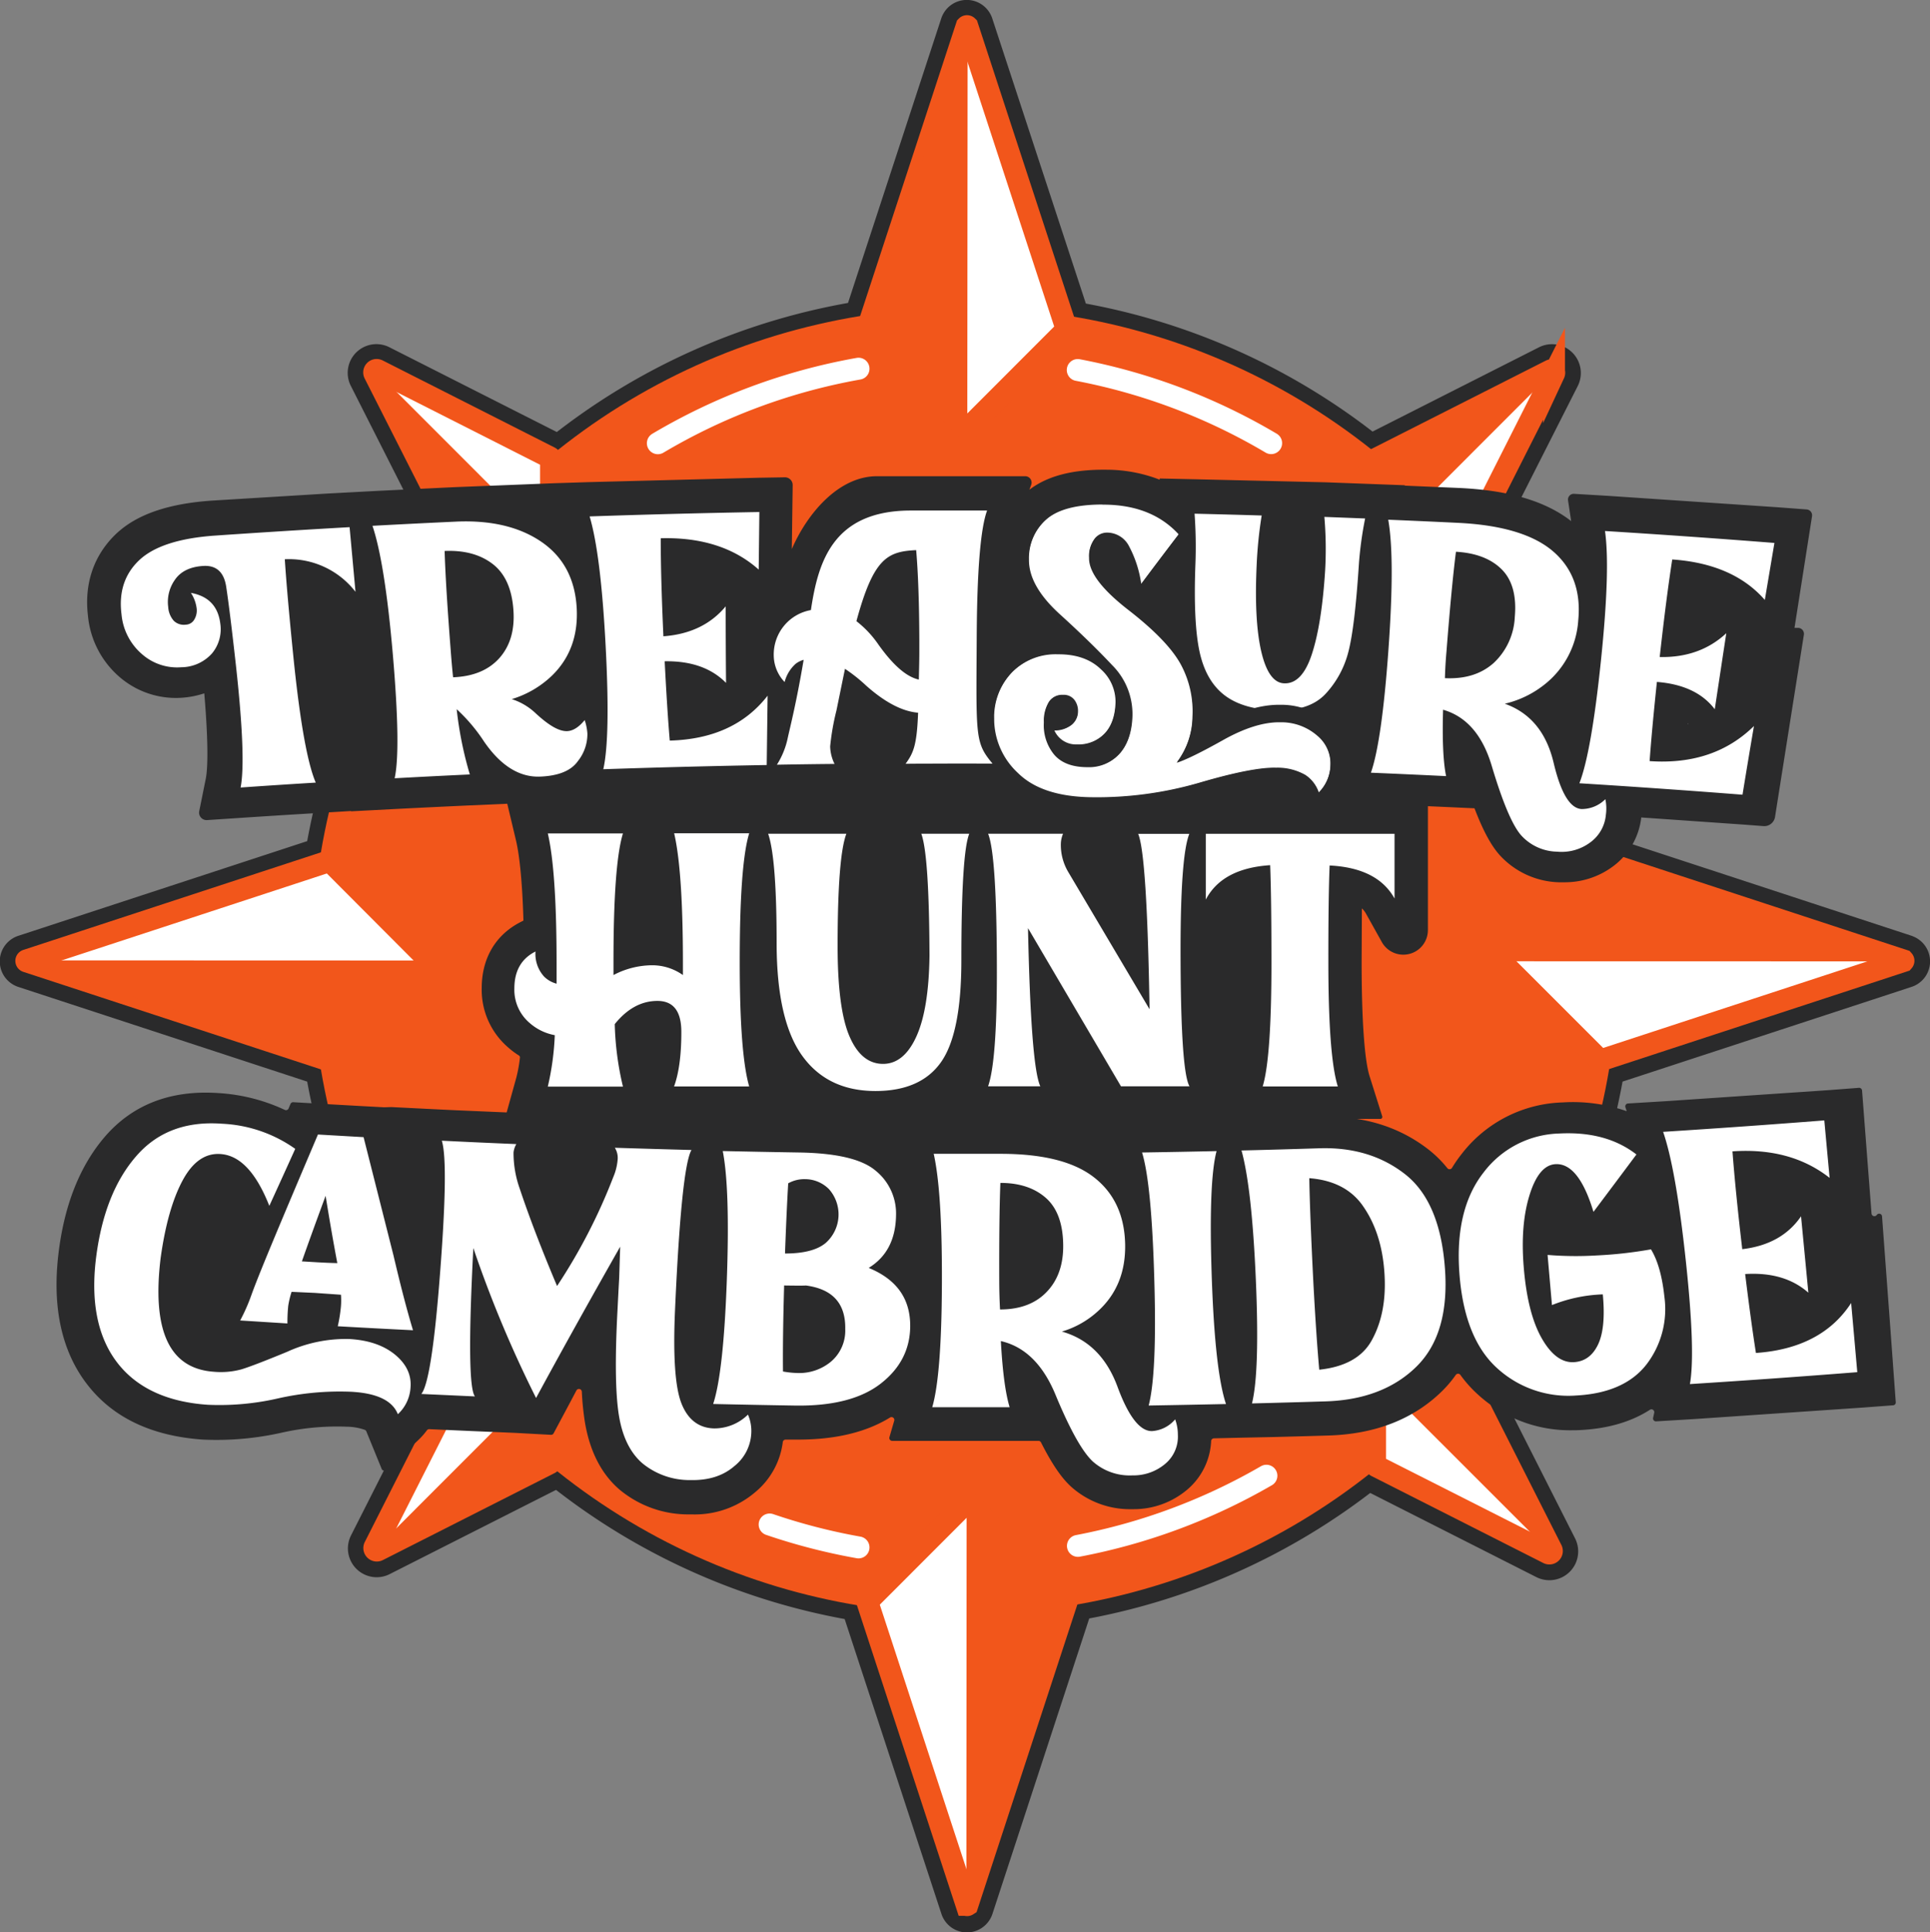 <svg xmlns="http://www.w3.org/2000/svg" viewBox="0 0 440.28 440.66"  xmlns:v="https://vecta.io/nano"><rect x="0" y="0" width="440.28" height="440.66" fill="#808080" stroke="none"/><style><![CDATA[.I{fill:#fff}.J{fill:#f2561b}.K{stroke:#f2561b}.L{stroke-width:5}.M{stroke-miterlimit:10}.N{fill:#2a2a2b}]]></style><path d="M434.98 216.75l-67.9-22.26a148.35 148.35 0 0 0-30.57-68.21 3.18 3.18 0 0 0 .46-.67l19.83-39.15a3.08 3.08 0 0 0-4.14-4.13h0l-39.15 19.82a2.93 2.93 0 0 0-.7.49 148.49 148.49 0 0 0-67.77-30.32l-22-67a2.62 2.62 0 0 0-5 0l-21.92 66.87a148.35 148.35 0 0 0-68.83 30.59 2.85 2.85 0 0 0-.81-.6L87.25 82.32a3.05 3.05 0 0 0-4.1 4.1l19.86 39.22a3 3 0 0 0 .6.82 148.38 148.38 0 0 0-30.45 68.05l-67.9 22.25a2.63 2.63 0 0 0 0 5l67.9 22.25a148.4 148.4 0 0 0 30.35 67.89 2.94 2.94 0 0 0-.47.68l-19.85 39.2a3.07 3.07 0 0 0 2.73 4.44 3 3 0 0 0 1.39-.33l39.2-19.84a3.34 3.34 0 0 0 .66-.45 148.42 148.42 0 0 0 68.23 30.58v.12l22.68 69.09a2.62 2.62 0 0 0 5 0l22.63-69.05a2.74 2.74 0 0 0 .05-.28 148.4 148.4 0 0 0 66.51-29.75 3 3 0 0 0 .63.43l39.16 19.83a3.12 3.12 0 0 0 1.39.33 3.07 3.07 0 0 0 2.74-4.46l-19.82-39.16a3.3 3.3 0 0 0-.31-.48 148.54 148.54 0 0 0 31-68.79l67.9-22.25a2.62 2.62 0 0 0 0-5z" stroke="#2a2a2b" stroke-linejoin="round" stroke-width="7"/><g class="L"><circle cx="220.14" cy="219.15" r="146.5" class="J K"/><g class="M"><path d="M195.85 352.92a136.75 136.75 0 0 1-20.28-5.23m113.33-11.12a136.68 136.68 0 0 1-43 16M195.85 84.09a136.48 136.48 0 0 0-45.78 17m139.91-.02a136.57 136.57 0 0 0-44.12-16.68" fill="none" stroke="#fff" stroke-linecap="round"/><path d="M353.78 84.47l-39.16 19.83a.56.56 0 0 0-.31.51v19.33a.57.57 0 0 0 .57.58h19.34a.59.59 0 0 0 .51-.32l19.78-39.16a.57.57 0 0 0-.73-.77z" class="I K"/></g></g><path d="M314.38 124.72a.08.08 0 0 1-.07-.08V104.5a.1.1 0 0 1 0-.07l40.79-20.64c.06 0 .13 0 .1.1z" class="J"/><path d="M353.94 353.45l-19.82-39.16a.59.59 0 0 0-.52-.31h-19.33a.58.58 0 0 0-.58.58v19.33a.59.59 0 0 0 .31.52l39.16 19.82a.57.57 0 0 0 .78-.78z" class="I K L M"/><path d="M313.69 314.05a.09.09 0 0 1 .08-.08h20.14a.07.07 0 0 1 .07 0l20.65 40.78a.08.08 0 0 1-.11.11z" class="J"/><path d="M86.21 353.58l39.19-19.85a.56.56 0 0 0 .31-.5v-19.36a.57.57 0 0 0-.57-.56H105.8a.55.55 0 0 0-.5.3l-19.85 39.2a.57.57 0 0 0 .76.77z" class="I K L M"/><path d="M125.64 313.31a.09.09 0 0 1 .08.08v20.14a.08.08 0 0 1 0 .07l-40.78 20.64a.08.08 0 0 1-.11-.1z" class="J"/><path d="M85.42 85.19l19.86 39.2a.55.55 0 0 0 .49.31h19.37a.56.56 0 0 0 .56-.55V104.8a.56.56 0 0 0-.3-.5L86.18 84.44a.56.56 0 0 0-.76.75z" class="I K L M"/><path d="M125.7 124.64a.09.09 0 0 1-.08.08h-20.11s-.05 0-.07-.05L84.76 83.89a.08.08 0 0 1 .11-.1z" class="J"/><path d="M220.51 6l-22.64 69.06a.13.13 0 0 0 0 .12l22.64 22.64a.11.11 0 0 0 .17 0l22.63-22.64a.13.13 0 0 0 0-.12L220.68 6a.12.12 0 0 0-.17 0z" class="I K L M"/><path d="M220.66 97.82a.11.11 0 0 1-.17 0l-22.64-22.64a.13.13 0 0 1 0-.12L220.51 6a.12.12 0 0 1 .23 0z" class="J"/><path d="M220.68 434.49l22.64-69.1a.13.13 0 0 0 0-.12l-22.64-22.64a.11.11 0 0 0-.17 0l-22.63 22.64a.13.13 0 0 0 0 .12l22.63 69.06a.12.12 0 0 0 .17.04z" class="I K L M"/><path d="M220.51 342.67a.11.11 0 0 1 .17 0l22.64 22.64a.13.13 0 0 1 0 .12l-22.64 69.06a.12.12 0 0 1-.23 0z" class="J"/><path d="M6.08 219.27l69.06 22.63a.13.13 0 0 0 .13 0l22.64-22.63a.15.15 0 0 0 0-.18l-22.64-22.7a.16.16 0 0 0-.13 0L6.08 219.03a.13.13 0 0 0 0 .24z" class="I K L M"/><path d="M97.91 219.06a.15.15 0 0 1 0 .18l-22.64 22.63a.13.13 0 0 1-.13 0l-69.06-22.6a.13.13 0 0 1 0-.24z" class="J"/><path d="M434.2 219.04l-69.06-22.65a.16.16 0 0 0-.13 0l-22.64 22.64a.14.14 0 0 0 0 .17l22.64 22.63a.13.13 0 0 0 .13 0l69.06-22.63a.12.12 0 0 0 0-.16z" class="I K L M"/><path d="M342.37 219.24a.14.14 0 0 1 0-.17l22.64-22.68a.16.16 0 0 1 .13 0l69.06 22.64a.12.12 0 0 1 0 .23z" class="J"/><path d="M122.61 247.05h184.93v20.66H122.61z" class="N"/><path d="M151.2 328.39l.35.28a17.65 17.65 0 0 1-2.44-3.51 7.65 7.65 0 0 0 2.09 3.23z" class="I"/><path d="M87.63 252.54h0l-5.41-.29-9.27-.52-1.19-.07-4.86-.28a.65.65 0 0 0-.64.41l-.42 1a.64.64 0 0 1-.88.34 41.58 41.58 0 0 0-15.25-3.84c-10.82-.72-19.51 2.66-25.82 10-5.72 6.67-9.27 15.68-10.57 26.78-1.42 12.07.74 22 6.4 29.45 5.86 7.74 14.8 12 26.58 12.81a67.79 67.79 0 0 0 18.15-1.62 57.36 57.36 0 0 1 14.67-1.32 12.68 12.68 0 0 1 4.09.71.62.62 0 0 1 .36.35l3.5 8.57a.66.66 0 0 0 1.06.23l7.25-6.77a17 17 0 0 0 2-2.26.65.65 0 0 1 .56-.27l9.62.43 9.8.41 8.31.45a.65.65 0 0 0 .62-.34l2.21-4.14q1.47-2.74 3-5.65a.66.66 0 0 1 1.23.29 63.4 63.4 0 0 0 .69 6.89c1.11 6.74 3.82 12 8.05 15.56a24.47 24.47 0 0 0 15.69 5.54h.7a21.21 21.21 0 0 0 14.34-5 17.68 17.68 0 0 0 6.37-11.47.65.65 0 0 1 .66-.59h2.85c8.5 0 15.5-1.68 20.9-5a.65.65 0 0 1 1 .75l-1.08 3.7a.66.66 0 0 0 .63.84h9.09q8.9 0 17.77 0h6.51a.65.65 0 0 1 .59.37c3.13 6.21 5.37 8.73 6.91 10.13a20.14 20.14 0 0 0 13.83 5.08h.28a18.87 18.87 0 0 0 12.41-4.53 15.42 15.42 0 0 0 5.37-11 .66.66 0 0 1 .63-.63l6-.14 7.37-.15q6.36-.16 12.72-.35c10.64-.31 19.33-3.68 25.83-10a26.72 26.72 0 0 0 3.25-3.81.65.65 0 0 1 1.07 0 28.11 28.11 0 0 0 3.86 4.34 31.11 31.11 0 0 0 21.58 8.27c.64 0 1.29 0 1.94-.05 6.28-.32 11.57-1.87 15.83-4.61a.65.65 0 0 1 1 .67l-.26 1.18a.66.66 0 0 0 .69.78l8.8-.53 38.45-2.62 6.81-.51a.65.65 0 0 0 .61-.71l-.5-6.81q-.57-7.89-1.16-15.78l-1.47-19.8a.66.66 0 0 0-1.2-.32h0a.66.66 0 0 1-1.2-.31l-2.16-28.07a.67.67 0 0 0-.7-.61l-6.81.52-37 2.51-8.89.54a.66.66 0 0 0-.58.87l.29.89a37.17 37.17 0 0 0-14.63-2 30.2 30.2 0 0 0-23 11.73 30.76 30.76 0 0 0-2.22 3.19.65.65 0 0 1-1.07.07 26 26 0 0 0-4.28-4.24c-6.75-5.25-15-7.77-24.51-7.47q-8.91.27-17.8.48l-2.83.07-2.91.06q-8.55.18-17.09.31l-9.11.14a.66.66 0 0 0-.62.85l1 3.32a.66.66 0 0 1-.94.77c-5.76-3.24-13.31-4.81-22.87-4.79q-7.65 0-15.29 0h-8.62a.65.65 0 0 0-.64.8l1.2 5.27-.41-.37c-4.59-3.9-11.71-5.8-22.4-6l-12.16-.23-12.54-.31-8.13-.21v-.13l-.07.13-9.38-.28-11.1-.35-11.51-.46-13.34-.57-3.74-.18-10.8-.54zm320.19 47.85h-.06z" class="N"/><path d="M47.42 320.39c-9.51-.64-16.5-4-20.89-9.9s-5.89-14-4.56-24.06q1.92-14.5 9.11-22.75c4.77-5.51 11.28-8 19.58-7.39a31.32 31.32 0 0 1 16.69 5.73q-2.94 6.51-5.91 13c-3-7.57-6.66-11.51-11.14-11.82q-5.22-.36-8.66 6.06-3.44 6.42-5 17.68c-2 16.57 2 25.24 12.19 25.92a17.84 17.84 0 0 0 6.28-.56c1.77-.54 5.25-1.87 10.41-4a32.21 32.21 0 0 1 14.13-2.91q6.54.36 10.45 3.55c2.6 2.14 3.79 4.64 3.55 7.52a9 9 0 0 1-2.89 6.08q-1.84-4.65-10.65-5.12a64 64 0 0 0-16.62 1.5 59.82 59.82 0 0 1-16.07 1.47zm46.8-17q-8.58-.42-17.17-.91a33.47 33.47 0 0 0 .73-4.59 17.08 17.08 0 0 0 0-2.6l-6-.42-5.26-.24a20.46 20.46 0 0 0-.77 3.21 37 37 0 0 0-.18 4l-10.78-.68a42.24 42.24 0 0 0 2.63-6c1.88-5.19 7-17.31 15.11-36.41l10.41.6 6.83 27c1.65 7.04 3.14 12.75 4.45 17.04zm-21.86-15.5a145.64 145.64 0 0 0 4.59.19q-1.37-7.25-2.67-15.35-3.35 9.07-5.41 14.95zm85.15 49.67a16.94 16.94 0 0 1-10.92-3.79q-4.24-3.63-5.42-11.07-1.18-7.44-.3-23.94.18-3.64.38-7.28l.23-7.15q-10.56 18.58-19.19 34.51a269.59 269.59 0 0 1-14.31-34.2q-1.62 31.23.36 33.84l-12.22-.56q2.31-2.86 4.14-25.9 2.13-26.72.53-31.86 8.49.42 17 .77a4.76 4.76 0 0 0-.64 1.92 24.25 24.25 0 0 0 1.38 8.15q3.28 9.83 8.55 22.3a128.81 128.81 0 0 0 12.82-24.83 12.8 12.8 0 0 0 1-4 4.32 4.32 0 0 0-.64-2.7q8.75.28 17.48.51-2.31 4.06-3.75 36.51-.71 15.93 1.51 21.4c1.47 3.65 4 5.52 7.43 5.59a10.93 10.93 0 0 0 7.7-3.15 9.47 9.47 0 0 1 .75 4.34 10.18 10.18 0 0 1-3.87 7.42q-3.82 3.31-10 3.17zm23.86-16.99q-9.33-.15-18.68-.36 2.35-7.15 3.11-28.08.76-20.93-.92-29.61 8.7.19 17.41.33c8.57.14 14.39 1.51 17.5 4.18a12.54 12.54 0 0 1 4.62 10.07c-.07 5.53-2.13 9.56-6.24 12.07 6.35 2.61 9.52 7 9.47 13.35-.05 5.24-2.28 9.59-6.74 13.05s-10.98 5.13-19.53 5zm-2.29-34.68q6.38 0 9.26-2.39a8.69 8.69 0 0 0 .77-12.29 7.71 7.71 0 0 0-5.47-2.28 7.51 7.51 0 0 0-3.83.95q-.37 6.14-.73 16.01zm3 27.26a11.33 11.33 0 0 0 7.4-2.53 9.26 9.26 0 0 0 3.34-7.51q.17-8.73-9-9.93-.44.07-4.95 0v.36q-.33 11.61-.25 19.26a21.93 21.93 0 0 0 3.46.35zm76.26 23.34a12.65 12.65 0 0 1-9-3.13c-2.36-2.14-5.25-7.26-8.6-15.37-2.86-6.85-7-10.89-12.42-12.13q.56 10.32 2 15.08-8.83 0-17.65 0 2.12-7.29 2.2-28.21.08-20.92-1.87-29.58h15.2c9.52 0 16.58 1.71 21.23 5.26s7.08 8.65 7.24 15.28c.14 6.3-1.89 11.41-6.16 15.31a21 21 0 0 1-8.27 4.69q9 2.54 12.71 12.64c2.49 6.75 5.12 10.11 7.85 10.06a7.53 7.53 0 0 0 5.28-2.68 10.15 10.15 0 0 1 .62 3.52 8.06 8.06 0 0 1-2.83 6.58 11.19 11.19 0 0 1-7.53 2.68zm-30.21-37.84q6.87 0 10.7-4.06c2.55-2.68 3.78-6.27 3.71-10.74q-.11-7.29-4-10.68-3.89-3.39-10.33-3.38-.31 7.86-.26 22.65.02 3.26.18 6.21zm51.55 21.57q-8.82.19-17.64.34 1.89-7.25 1.3-28.17-.61-22.42-2.81-29.54 8.49-.13 17-.32-1.87 7-1.08 29.33.75 20.98 3.23 28.36zm5.93-.14q1.78-7.26.88-28.17-.9-20.91-3.27-29.52 8.85-.21 17.7-.5c7.7-.25 14.2 1.7 19.56 5.87s8.42 11.36 9.15 21.59c.71 9.89-1.44 17.35-6.51 22.34s-12 7.65-20.68 7.92q-8.41.26-16.83.47zm15.34-7.69c5.78-.61 9.75-2.8 11.88-6.53 2.4-4.23 3.39-9.37 3-15.42-.4-6.39-2.16-11.67-5.24-15.85-2.66-3.52-6.63-5.47-11.91-5.88q.15 8.43.94 24 .64 11.95 1.33 19.68zm78.74-16.63a20.73 20.73 0 0 1-4.08 15.42c-3.36 4.32-8.71 6.7-16 7.09a24.08 24.08 0 0 1-18.1-6.25c-5-4.54-7.86-11.76-8.59-21.66-.71-9.7 1.14-17.33 5.48-22.9a22.38 22.38 0 0 1 17.29-8.94c7.13-.38 13 1.2 17.62 4.78q-4.88 6.55-9.8 13.09-3.37-11.16-8.66-10.88c-2.53.14-4.49 2.46-5.91 7s-1.88 10-1.33 16.62q.87 10.44 4.1 16.1 3.23 5.66 7.32 5.44 3.69-.21 5.51-4 1.82-3.79 1.1-11.46a34.1 34.1 0 0 0-11.6 2.44l-1-11.44a79 79 0 0 0 11.17.12 96.44 96.44 0 0 0 12.42-1.39q2.31 3.78 3.06 10.82zm5.82 19.91q1.3-7.32-.94-28.17-2.24-20.85-5.17-29.36 18.39-1.17 36.77-2.61.6 6.56 1.21 13.11c-5.94-4.66-13.3-6.66-22.16-6.05q.66 8.87 2.23 22.31 9-1.06 13.41-7.5.84 8.72 1.67 17.42c-3.65-3.21-8.44-4.62-14.42-4.25q1.37 11.13 2.46 18c10-.69 17.25-4.52 21.72-11.39q.71 7.88 1.4 15.77-19.11 1.51-38.18 2.72z" class="I"/><path d="M103.59 111.11l-17 .82-11.82.63-26.21 1.6c-10.18.67-17.42 3.17-22.12 7.64-5 4.79-7.25 11.22-6.38 18.6a21 21 0 0 0 7.28 14.06 19.65 19.65 0 0 0 14.2 4.67 20.56 20.56 0 0 0 5.06-1c1.08 12.81.7 17.67.34 19.48l-1.5 7.43a1.71 1.71 0 0 0 1.78 2l7.57-.5q8.56-.57 17.15-1.08l8.14-.49v.07l9.9-.52q8.6-.44 17.17-.83l8.57-.38 2 8.41c.65 2.79 1.39 8.12 1.69 18.24l-.59.3c-5.76 2.92-8.93 8.29-8.93 15.11a17.33 17.33 0 0 0 6.07 13.55 17.78 17.78 0 0 0 2.44 1.82.49.49 0 0 1 .21.46 32.35 32.35 0 0 1-.82 4.56l-2.48 8.93a.45.45 0 0 0 .44.57h64.57a.45.45 0 0 0 .44-.57l-1.65-5.72a.45.45 0 0 1 .75-.44c5.08 5.08 11.87 7.74 19.9 7.74a27.6 27.6 0 0 0 14.19-3.47 1 1 0 0 1 1.38 1.13 1 1 0 0 0 .9 1.26h52a.47.47 0 0 1 .39.22l1.71 2.88-.05-2.64a.46.46 0 0 1 .46-.46h44.15a.45.45 0 0 0 .43-.59l-2.89-9.17c-.68-2.14-1.81-8.4-1.81-26.25l.06-12a4.86 4.86 0 0 1 1 1.31l3.54 6.35a5.61 5.61 0 0 0 10.52-2.73v-28.24l4.32.19 6.31.29c1.94 5.08 3.78 8.48 5.74 10.67a19 19 0 0 0 13.44 6.2h1.23a18.38 18.38 0 0 0 11.23-3.66 16.06 16.06 0 0 0 6.4-11.12l23.27 1.62 4.61.35a2.48 2.48 0 0 0 2.64-2.09l.72-4.57q1.24-7.83 2.48-15.67l3.38-21.31a1.36 1.36 0 0 0-1.28-1.57h-.86l4-25.47a1.34 1.34 0 0 0-1.22-1.54l-6.66-.5-38.78-2.61-7.62-.45a1.31 1.31 0 0 0-1.38 1.51l.71 4.71c-5.83-4.55-14.13-7-25.33-7.55l-12.63-.54v-.09l-18-.67-29.66-.69-8.25-.18v.27a33.66 33.66 0 0 0-12.05-2.27c-7.74-.1-13.53 1.4-17.67 4.56l.4-1.08a1.46 1.46 0 0 0-1.37-2h-33.8c-8.74 0-15.9 8.46-19.43 16.62l.2-14.6a1.76 1.76 0 0 0-1.78-1.77l-5.93.1-38.84 1-7.89.25m33.12 49.88h0zm225.5 5.05v-.19l.16.16z" class="N"/><path d="M140.24 233.57a68.13 68.13 0 0 0 1.87 14.25h-17.14a62.34 62.34 0 0 0 1.59-11.73 11.89 11.89 0 0 1-5.69-2.74 9.92 9.92 0 0 1-3.53-7.92q0-6 4.82-8.42a7.67 7.67 0 0 0 2 5.76 6.38 6.38 0 0 0 2.81 1.58v-4.68q0-21-2-29.59h17.14q-2.16 7-2.16 29.3v3a19.1 19.1 0 0 1 8.57-2.23 12.11 12.11 0 0 1 7.27 2.23v-2.74q0-21-2-29.59h17.12q-2.16 7-2.16 29.3 0 21 2.16 28.44h-17.14q1.67-4.6 1.66-12.45 0-7.07-5.47-7.06-5.47.01-9.72 5.29zm36.93-18.36q0-19.44-1.94-25.06h17.85q-2 5.26-2 25.63 0 14.26 2.7 20.56 2.7 6.3 7.67 6.3c3.16 0 5.7-2.08 7.59-6.23s2.89-10.28 3-18.39q-.08-23-1.87-27.87h10.94q-1.8 4.47-1.8 28.87 0 16.64-4.64 23.22-4.64 6.58-14.94 6.59-10.95 0-16.74-8.06-5.79-8.06-5.82-25.56zm94.18 32.54h-15.63l-21.21-36.07q.66 31.47 2.81 36.07h-11.91q2-5.76 2-25.92 0-26.71-2-31.68h17.1a6.33 6.33 0 0 0-.51 2.59 12.13 12.13 0 0 0 1.73 6.2l18.51 31.24q-.58-35.28-2.6-40h11.67q-2 5-2 26.64.02 27.41 2.04 30.93zm31.97-50.36q-.3 7.2-.29 21.89 0 21.67 2.16 28.51h-17.14q2-6.62 2-28.22 0-14.55-.29-22.25-10.95.72-14.69 7.85v-15h43.06v14.76q-3.86-6.99-14.81-7.54zM79.75 120.23l1.35 14.75a19.18 19.18 0 0 0-16.13-7.43q.51 7.93 2 22.67 2.22 21.65 5.06 28.27-8.57.52-17.14 1.12 1.28-6.68-1.11-28.24-1.34-12-2.16-17.44-.74-5.18-5.35-4.85-4.41.31-6.36 3.14a8.74 8.74 0 0 0-1.54 6.2 5.22 5.22 0 0 0 1.28 3.17 3.28 3.28 0 0 0 2.71.88 2.32 2.32 0 0 0 2-1.23 4 4 0 0 0 .49-2.57 8.3 8.3 0 0 0-1.3-3.45q6 1.08 6.71 7.06a8.62 8.62 0 0 1-1.91 6.76 9.49 9.49 0 0 1-7 3.14 12.11 12.11 0 0 1-8.88-2.92 13.56 13.56 0 0 1-4.75-9.16c-.64-5 .67-9.13 4-12.3s9.1-5.08 17.4-5.65q15.31-1.05 30.63-1.92zm43.47 56.89c-4.71.19-9-2.47-12.8-8a38.59 38.59 0 0 0-6.24-7.37 83.74 83.74 0 0 0 3 14.88q-8.58.4-17.15.87 1.44-6.58-.41-28.18-1.81-20.94-4.65-29.4 9.48-.51 19-.95c8-.37 14.53 1.18 19.53 4.6s7.68 8.45 8.06 15.08q.52 9.45-5.65 15.45a22.67 22.67 0 0 1-9.17 5.35 14.12 14.12 0 0 1 5.47 3.24c3 2.77 5.33 4.13 7.17 4.06q2-.08 4-2.52a12.28 12.28 0 0 1 .62 3.08 9.91 9.91 0 0 1-2.18 6.29q-2.31 3.27-8.6 3.52zm-9.26-27.07q3.62-4.12 3.17-10.82-.48-7.29-4.7-10.57c-2.82-2.19-6.48-3.19-11-3q.24 7.93 1.39 22.7.24 3.24.54 6.11c4.68-.19 8.15-1.67 10.6-4.42zm23.67 25.39q1.63-7.28.53-28.18-1.1-20.9-3.65-29.48 19.35-.66 38.72-1l-.15 13.13c-5.6-5-13.08-7.4-22.35-7.15q0 8.88.61 22.36 9.1-.67 14.21-6.83 0 8.73.08 17.46-5-5.08-14-4.93.57 11.18 1.16 18.09c9.8-.27 17.2-3.66 22.32-10.24q-.1 7.9-.2 15.81-18.67.33-37.28.96zm94.54.81a16.8 16.8 0 0 1-5.38-12.34 14.87 14.87 0 0 1 4.11-10.65 14 14 0 0 1 10.76-4.16c4.11 0 7.32 1.2 9.61 3.44a9.91 9.91 0 0 1 3.31 7.49q-.13 4.75-2.59 7.28a8.35 8.35 0 0 1-6.36 2.47 5.36 5.36 0 0 1-5.15-3.31 6.28 6.28 0 0 0 4-1.21 3.82 3.82 0 0 0 1.44-3 4.1 4.1 0 0 0-.82-2.64 3.05 3.05 0 0 0-2.6-1.15 3.52 3.52 0 0 0-3.12 1.51 8.28 8.28 0 0 0-1.13 4.65 10.56 10.56 0 0 0 2.34 7.34c1.6 1.87 4.06 2.82 7.38 2.87a9.41 9.41 0 0 0 7.44-3c1.83-2 2.82-4.87 2.93-8.57a15.74 15.74 0 0 0-4.61-11.55c-3.21-3.42-7.17-7.29-11.92-11.6s-7.13-8.47-7.08-12.51a12 12 0 0 1 4.1-9.35c2.68-2.33 7.19-3.46 13.5-3.36 7.06.1 12.64 2.38 16.67 6.8q-4.37 5.72-8.66 11.44a26.1 26.1 0 0 0-2.87-8.74 5.64 5.64 0 0 0-4.93-2.93 3.59 3.59 0 0 0-2.72 1.25 6.21 6.21 0 0 0-1.29 4.24c-.08 3.28 2.94 7.24 9 11.94s10 8.85 11.92 12.4a22.48 22.48 0 0 1 2.66 11.9 17.75 17.75 0 0 1-3.6 10.59c2-.62 5.56-2.36 10.59-5.18s9.46-4.17 13.24-4a12.48 12.48 0 0 1 8.23 3.06 8.3 8.3 0 0 1 2.95 6.94 9.12 9.12 0 0 1-2.68 6.11 7.68 7.68 0 0 0-3.08-4 12.78 12.78 0 0 0-6.63-1.63c-3.46-.11-9.26 1-17.32 3.36a83.92 83.92 0 0 1-25 3.37q-11.24-.18-16.64-5.57zm40.34-59.09q7.65.18 15.31.41a96.87 96.87 0 0 0-1.14 11.16q-.61 12.82 1.06 19.92 1.67 7.1 5.24 7.2 4.1.14 6.32-6.75c1.49-4.59 2.49-10.95 3-19.07a85.68 85.68 0 0 0-.18-12.14l9.3.36a83.37 83.37 0 0 0-1.41 10.2q-.93 14.47-2.39 20.13a22 22 0 0 1-5.22 9.66c-2.5 2.68-6.31 3.92-11.45 3.75q-7.43-.23-11.62-3.44c-2.8-2.15-4.7-5.43-5.67-9.86s-1.3-11.16-.95-20.19a104.15 104.15 0 0 0-.2-11.34zm82.7 77.08a11.31 11.31 0 0 1-8.21-3.74c-2-2.28-4.23-7.56-6.7-15.84q-3.14-10.51-11.1-12.79-.3 10.32.69 15.14-8.56-.42-17.15-.78 2.5-7.18 4-28.08 1.5-20.9-.05-29.62 8 .33 16 .72c10 .49 17.25 2.7 21.69 6.57s6.31 9.13 5.65 15.75a20.27 20.27 0 0 1-8 14.79 22.84 22.84 0 0 1-8.75 4.14q8.67 3.08 11.13 13.43c1.63 6.9 3.74 10.43 6.37 10.59a7.62 7.62 0 0 0 5.44-2.25 10.3 10.3 0 0 1 .12 3.55 8.71 8.71 0 0 1-3.58 6.32 10.92 10.92 0 0 1-7.55 2.1zm-25.59-39.57c4.59.22 8.28-.93 11.11-3.45a15.26 15.26 0 0 0 4.83-10.48c.43-4.85-.57-8.48-3-10.9s-5.94-3.75-10.42-4q-1 7.83-2.15 22.59a102.72 102.72 0 0 0-.37 6.24zm30.68 23.97q2.74-7.06 4.91-27.92 2.17-20.86.93-29.61 19.33 1.2 38.65 2.72l-2.19 13c-4.79-5.5-11.86-8.59-21.12-9.23q-1.37 8.81-2.86 22.25 9.15.19 15.19-5.43-1.32 8.67-2.63 17.34-4.19-5.53-13.2-6.23-1.17 11.13-1.66 18.06c9.78.67 17.68-2 23.8-8q-1.33 7.8-2.61 15.66-18.62-1.45-37.21-2.61zm-133.88-4.48c-4-4.81-3.73-6-3.61-28.44q.1-23.08 2.37-29.28h-17.67c-17.59.13-20.9 11.85-22.52 22.7a10.28 10.28 0 0 0-8.48 10.25 8.87 8.87 0 0 0 2.48 6.16 8.39 8.39 0 0 1 2.52-4.16 5.44 5.44 0 0 1 1.82-.9c-1.61 9.58-3.05 15.21-3.61 17.74a18.47 18.47 0 0 1-2.49 6.18q6.57-.12 13.15-.18a9.5 9.5 0 0 1-1-4 55.61 55.61 0 0 1 1.43-8.17l1.95-9.52a36.75 36.75 0 0 1 4.85 3.85c4.32 3.83 8.24 5.86 11.83 6.16-.28 7.52-1.09 9.2-2.85 11.65q9.92-.09 19.83-.04zm-26.05-27.18a23.61 23.61 0 0 0-5-5.31c3.89-14.29 7-15.9 13.63-16.2q.67 7.69.72 20.53v2.74c0 2.09-.07 4.17-.11 6.25-2.81-.6-5.87-3.27-9.24-8.01z" class="I"/><path d="M251.51 115.1h.73c7.06.11 12.64 2.38 16.67 6.8q-4.4 5.73-8.66 11.49a26.17 26.17 0 0 0-2.87-8.75 5.64 5.64 0 0 0-4.93-2.93h-.05a3.62 3.62 0 0 0-2.67 1.26 6.16 6.16 0 0 0-1.29 4.23c-.08 3.28 2.94 7.24 9 11.94s10 8.85 11.93 12.4a22.48 22.48 0 0 1 2.66 11.9 17.8 17.8 0 0 1-3.59 10.53c2-.63 5.56-2.37 10.59-5.19 4.82-2.7 9.09-4.05 12.76-4.05h.48a12.48 12.48 0 0 1 8.23 3.06 8.31 8.31 0 0 1 3 6.94 9.12 9.12 0 0 1-2.68 6.11 7.68 7.68 0 0 0-3.08-4 12.88 12.88 0 0 0-6.63-1.63h-.6c-3.51 0-9.14 1.11-16.83 3.37a83.31 83.31 0 0 1-23.7 3.38h-1.29c-7.5-.11-13-1.94-16.65-5.55a16.8 16.8 0 0 1-5.38-12.33 14.9 14.9 0 0 1 4.14-10.69 14 14 0 0 1 10.53-4.16h.23c4.11 0 7.32 1.2 9.61 3.44a9.94 9.94 0 0 1 3.31 7.49q-.14 4.75-2.59 7.28a8.28 8.28 0 0 1-6.21 2.47h-.17a5.36 5.36 0 0 1-5.15-3.31 6.22 6.22 0 0 0 4-1.21 3.8 3.8 0 0 0 1.44-3 4.1 4.1 0 0 0-.82-2.64 3.08 3.08 0 0 0-2.6-1.15h-.06a3.49 3.49 0 0 0-3.06 1.52 8.22 8.22 0 0 0-1.13 4.64 10.54 10.54 0 0 0 2.34 7.34q2.4 2.81 7.38 2.87h.19a9.34 9.34 0 0 0 7.25-2.95q2.74-3 2.93-8.57a15.74 15.74 0 0 0-4.61-11.55c-3.21-3.42-7.17-7.29-11.92-11.6s-7.13-8.47-7.08-12.51a11.94 11.94 0 0 1 4.1-9.34c2.58-2.24 6.84-3.38 12.77-3.38m20.35 4.12c-4.79-5.26-11.37-8-19.56-8.11h-.76c-7 0-12 1.43-15.4 4.36a15.87 15.87 0 0 0-5.47 12.31c-.07 5.19 2.76 10.41 8.39 15.52l2.12 2a17.82 17.82 0 0 0-13.24 5.39c-3.42 3.56-1.18 8.1-1.22 13.43-.05 5.69-1.84 10.77 2.55 15.16s10.88 6.6 19.43 6.72h1.34a87.91 87.91 0 0 0 24.82-3.58c9-2.65 13.52-3.21 15.71-3.21h.36c2.83.09 4.06.64 4.53 1a3.66 3.66 0 0 1 1.53 2l2.08 6 4.52-4.5a13 13 0 0 0 3.85-8.7 12.31 12.31 0 0 0-4.26-10.15 16.41 16.41 0 0 0-10.78-4.09h-.61c-4.37 0-9.32 1.54-14.72 4.56l-1.25.7c.1-.78.17-1.58.2-2.39a26.47 26.47 0 0 0-3.14-14c-2-3.65-5.56-7.56-10.84-11.92l1.44-1.91 8.64-11.42m-16.06 8.31c-3.42-3.33-3.6-5-3.59-5.39a4.77 4.77 0 0 1 .22-1.57c.42.05.83.24 1.32 1a19.11 19.11 0 0 1 2 5.93z" class="N"/></svg>
